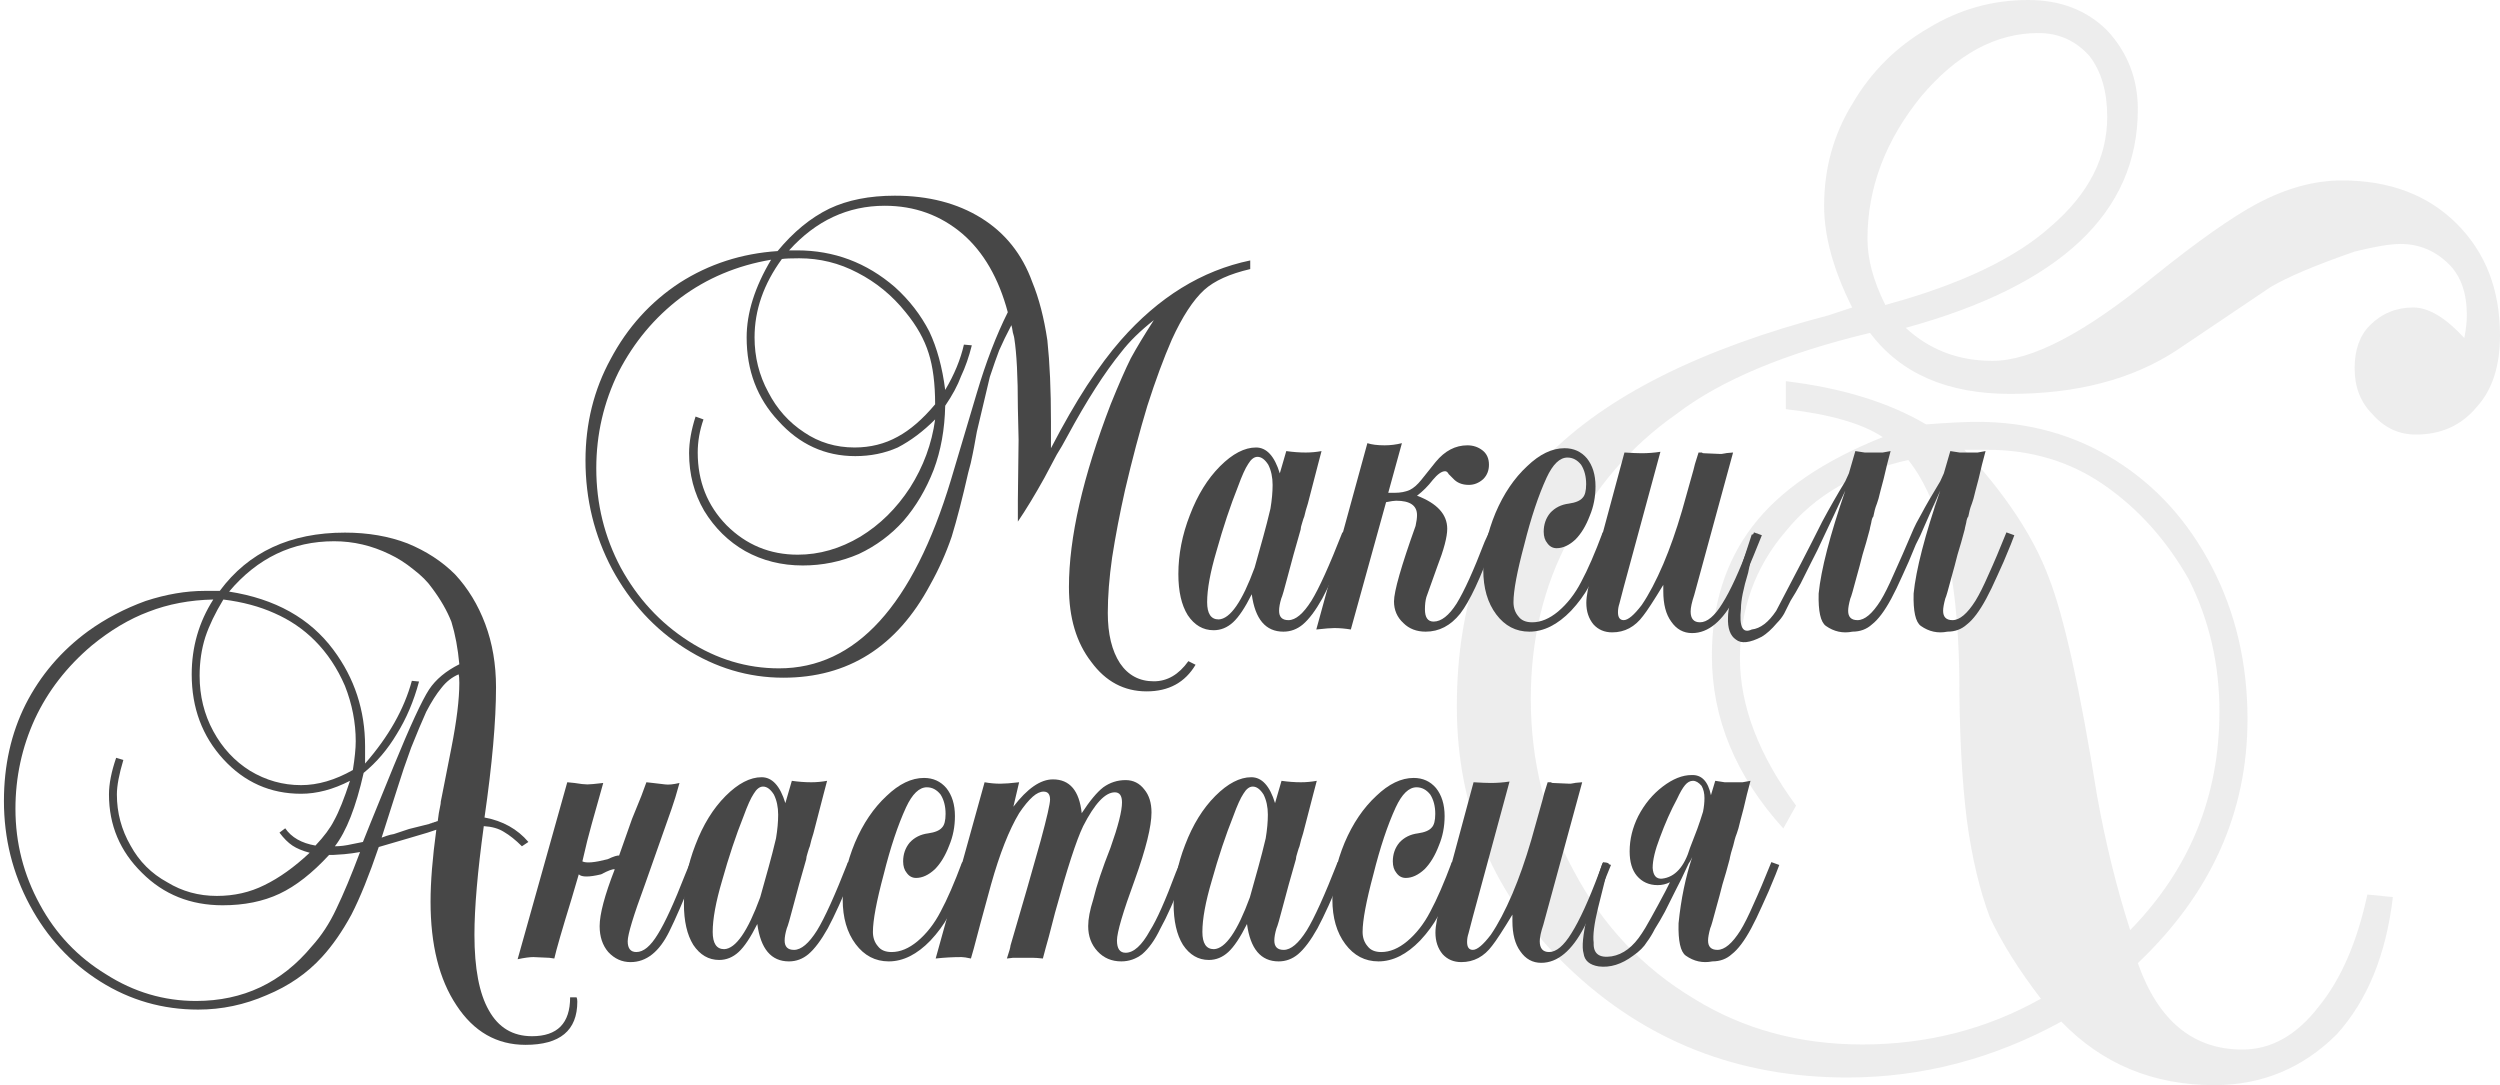 <?xml version="1.0" encoding="UTF-8"?> <svg xmlns="http://www.w3.org/2000/svg" width="417" height="181" viewBox="0 0 417 181" fill="none"><path d="M355.313 155.143C365.24 144.97 370.203 132.818 370.203 118.689C370.203 110.776 368.501 103.429 365.098 96.646C361.411 90.147 356.731 84.919 351.059 80.963C345.386 77.006 338.863 75.028 331.489 75.028H327.66C334.467 82.376 339.147 89.44 341.699 96.222C344.252 102.722 346.946 114.874 349.782 132.677C351.2 140.589 353.044 148.078 355.313 155.143ZM314.472 50.867C326.951 47.475 336.169 43.095 342.125 37.726C348.364 32.357 351.484 26.281 351.484 19.499C351.484 15.26 350.491 11.869 348.506 9.326C346.237 6.782 343.401 5.511 339.998 5.511C332.907 5.511 326.384 9.043 320.428 16.108C314.472 23.455 311.494 31.368 311.494 39.845C311.494 43.236 312.487 46.91 314.472 50.867ZM394.878 149.208L399.132 149.632C397.998 159.24 394.878 166.87 389.773 172.522C384.1 178.174 377.293 181 369.352 181C359.142 181 350.633 177.468 343.826 170.403C332.482 176.62 320.57 179.728 308.09 179.728C289.939 179.728 274.482 173.653 261.719 161.501C249.24 149.632 243 135.079 243 117.841C243 100.603 247.963 86.756 257.89 76.3C267.817 66.126 283.557 58.214 305.112 52.562L308.941 51.29C305.822 45.073 304.262 39.422 304.262 34.335C304.262 28.118 305.822 22.466 308.941 17.379C312.061 12.01 316.315 7.771 321.704 4.663C326.809 1.554 332.34 0 338.296 0C343.685 0 348.081 1.696 351.484 5.087C354.888 8.76 356.589 13.14 356.589 18.227C356.589 35.465 343.685 47.617 317.875 54.681C321.846 58.355 326.667 60.192 332.34 60.192C338.863 60.192 347.797 55.529 359.142 46.204C366.516 40.269 372.33 36.172 376.584 33.911C381.406 31.368 386.086 30.096 390.623 30.096C398.565 30.096 404.946 32.498 409.768 37.302C414.589 42.106 417 48.323 417 55.953C417 61.04 415.724 64.996 413.171 67.822C410.619 70.93 407.215 72.485 402.961 72.485C400.125 72.485 397.714 71.354 395.729 69.094C393.743 67.115 392.751 64.572 392.751 61.464C392.751 58.355 393.601 55.953 395.303 54.258C397.288 52.279 399.699 51.29 402.535 51.29C405.088 51.29 407.924 52.986 411.044 56.377C411.328 54.964 411.469 53.692 411.469 52.562C411.469 48.888 410.477 46.062 408.491 44.084C406.222 41.824 403.528 40.693 400.408 40.693C398.707 40.693 396.154 41.117 392.751 41.965C386.227 44.226 381.548 46.204 378.711 47.899L362.971 58.496C355.597 63.3 346.379 65.703 335.318 65.703C324.824 65.703 317.024 62.312 311.919 55.529C297.738 58.92 286.961 63.442 279.587 69.094C271.929 74.463 265.973 81.386 261.719 89.864C257.465 97.777 255.337 106.678 255.337 116.569C255.337 127.025 257.748 136.633 262.57 145.393C267.391 154.436 274.056 161.501 282.565 166.588C290.79 171.674 300.149 174.218 310.643 174.218C321.421 174.218 331.347 171.674 340.423 166.588C336.736 161.784 333.9 157.262 331.914 153.023C330.213 148.502 328.936 143.133 328.086 136.916C327.235 130.133 326.809 121.938 326.809 112.33C326.526 95.375 323.689 83.506 318.301 76.724C309.509 78.702 302.702 82.658 297.88 88.593C292.775 94.527 290.222 101.592 290.222 109.787C290.222 117.699 293.342 125.895 299.582 134.372L297.455 138.187C289.513 129.427 285.543 119.819 285.543 109.363C285.543 100.885 287.812 93.679 292.35 87.745C296.888 81.81 304.12 76.865 314.046 72.909C310.643 70.648 305.254 69.094 297.88 68.246V63.583C307.24 64.713 315.039 67.115 321.279 70.789C324.966 70.507 327.802 70.365 329.787 70.365C338.296 70.365 345.954 72.485 352.76 76.724C359.567 80.963 364.956 86.897 368.927 94.527C372.897 102.157 374.883 110.635 374.883 119.96C374.883 135.503 368.785 149.067 356.589 160.653C359.993 170.262 365.807 175.066 374.032 175.066C378.853 175.066 383.108 172.664 386.795 167.859C390.482 163.338 393.176 157.121 394.878 149.208Z" fill="#474747" fill-opacity="0.1"></path><path d="M284.304 133.119C284.304 132.319 284.144 131.639 283.824 131.079C283.344 130.519 282.864 130.239 282.384 130.239C281.904 130.239 281.464 130.479 281.064 130.959C280.664 131.439 280.224 132.199 279.744 133.239C278.704 135.159 277.744 137.319 276.864 139.719C276.064 141.799 275.664 143.479 275.664 144.759C275.744 146.039 276.264 146.639 277.224 146.559C279.384 146.319 280.944 144.599 281.904 141.399C282.464 139.959 282.864 138.919 283.104 138.279C283.424 137.399 283.744 136.439 284.064 135.399C284.224 134.599 284.304 133.839 284.304 133.119ZM282.264 142.959C282.104 143.359 281.904 143.719 281.664 144.039C280.784 145.959 280.064 147.439 279.504 148.479L277.704 152.079C277.144 153.119 276.584 154.079 276.024 154.959C275.624 155.759 275.184 156.479 274.704 157.119C274.224 157.919 273.464 158.679 272.424 159.399C270.504 160.839 268.584 161.439 266.664 161.199C265.144 160.959 264.304 160.239 264.144 159.039C263.824 157.999 264.024 155.919 264.744 152.799C265.064 151.519 265.504 149.919 266.064 147.999C266.464 146.479 266.864 145.159 267.264 144.039C267.584 143.799 267.944 143.799 268.344 144.039L267.624 147.159C267.224 148.759 266.864 150.199 266.544 151.479C265.904 154.119 265.664 156.039 265.824 157.239C265.744 159.079 266.744 159.839 268.824 159.519C270.744 159.199 272.424 157.919 273.864 155.679C274.104 155.359 274.624 154.479 275.424 153.039C276.224 151.599 277.024 150.119 277.824 148.599C278.064 148.119 278.304 147.639 278.544 147.159C277.904 147.479 277.224 147.639 276.504 147.639C275.064 147.639 273.904 147.119 273.024 146.079C272.224 145.119 271.824 143.759 271.824 141.999C271.824 139.999 272.304 138.039 273.264 136.119C274.304 134.119 275.664 132.479 277.344 131.199C279.024 129.919 280.624 129.279 282.144 129.279C283.824 129.199 284.904 130.319 285.384 132.639L286.104 130.239C286.664 130.319 287.184 130.399 287.664 130.479H290.664C291.144 130.399 291.584 130.319 291.984 130.239L291.384 132.519C290.984 134.279 290.624 135.719 290.304 136.839C290.064 137.879 289.864 138.599 289.704 138.999C289.544 139.399 289.424 139.759 289.344 140.079L289.104 141.039C289.024 141.359 288.904 141.759 288.744 142.239C288.584 142.879 288.504 143.239 288.504 143.319C288.104 144.839 287.704 146.239 287.304 147.519C286.984 148.799 286.664 149.999 286.344 151.119C286.024 152.239 285.784 153.119 285.624 153.759C285.464 154.319 285.344 154.679 285.264 154.839C285.024 155.719 284.904 156.399 284.904 156.879C284.904 157.919 285.424 158.439 286.464 158.439C287.664 158.439 288.944 157.359 290.304 155.199C290.944 154.159 291.664 152.719 292.464 150.879C293.344 148.959 294.344 146.599 295.464 143.799L296.784 144.279L296.184 145.839C295.384 147.839 294.624 149.599 293.904 151.119C293.264 152.559 292.664 153.799 292.104 154.839C290.984 156.919 289.904 158.359 288.864 159.159C287.984 159.959 286.904 160.359 285.624 160.359C284.024 160.679 282.544 160.359 281.184 159.399C280.304 158.759 279.904 156.959 279.984 153.999C280.384 149.999 281.144 146.319 282.264 142.959Z" fill="#474747"></path><path d="M267.39 143.799L268.71 144.279C266.63 149.479 265.15 152.919 264.27 154.599C262.19 158.599 259.79 160.599 257.07 160.599C255.63 160.599 254.47 159.959 253.59 158.679C252.71 157.479 252.27 155.799 252.27 153.639V152.559C250.67 155.199 249.55 156.919 248.91 157.719C247.55 159.559 245.83 160.479 243.75 160.479C242.47 160.479 241.43 160.039 240.63 159.159C239.83 158.199 239.43 156.999 239.43 155.559C239.43 154.439 239.75 152.759 240.39 150.519L245.79 130.479C247.07 130.559 248.03 130.599 248.67 130.599C249.71 130.599 250.75 130.519 251.79 130.359L245.67 152.919L244.95 155.679C244.79 156.159 244.71 156.639 244.71 157.119C244.71 157.999 245.03 158.439 245.67 158.439C246.39 158.439 247.39 157.599 248.67 155.919C249.87 154.159 251.07 151.879 252.27 149.079C253.39 146.439 254.43 143.479 255.39 140.199L257.31 133.359L257.55 132.399C257.71 131.919 257.91 131.279 258.15 130.479H258.75C258.75 130.559 258.83 130.599 258.99 130.599L261.75 130.719C261.83 130.719 261.91 130.719 261.99 130.719C262.07 130.719 262.31 130.679 262.71 130.599C262.55 130.599 262.95 130.559 263.91 130.479L257.43 154.239C257.03 155.439 256.83 156.359 256.83 156.999C256.83 158.199 257.35 158.799 258.39 158.799C259.59 158.799 260.83 157.759 262.11 155.679C263.47 153.519 264.99 150.199 266.67 145.719L267.39 143.799Z" fill="#474747"></path><path d="M242.162 143.8L243.482 144.28L242.762 146.32C241.562 149.28 240.602 151.44 239.882 152.8C239.082 154.24 238.082 155.6 236.882 156.88C234.642 159.2 232.322 160.36 229.922 160.36C227.682 160.36 225.842 159.4 224.402 157.48C222.962 155.56 222.242 153.08 222.242 150.04C222.242 147 222.922 143.84 224.282 140.56C225.642 137.36 227.402 134.76 229.562 132.76C231.642 130.76 233.722 129.76 235.802 129.76C237.322 129.76 238.562 130.32 239.522 131.44C240.482 132.64 240.962 134.2 240.962 136.12C240.962 137.88 240.642 139.52 240.002 141.04C239.362 142.72 238.562 144.04 237.602 145C236.562 145.96 235.522 146.44 234.482 146.44C233.842 146.44 233.322 146.16 232.922 145.6C232.522 145.12 232.322 144.48 232.322 143.68C232.322 142.48 232.682 141.44 233.402 140.56C234.202 139.68 235.242 139.16 236.522 139C237.642 138.84 238.402 138.52 238.802 138.04C239.202 137.64 239.402 136.88 239.402 135.76C239.402 134.48 239.122 133.4 238.562 132.52C237.922 131.72 237.162 131.32 236.282 131.32C235.002 131.32 233.842 132.44 232.802 134.68C231.442 137.64 230.202 141.36 229.082 145.84C227.882 150.32 227.282 153.52 227.282 155.44C227.282 156.4 227.562 157.2 228.122 157.84C228.602 158.48 229.362 158.8 230.402 158.8C231.842 158.8 233.282 158.2 234.722 157C236.242 155.72 237.522 154.08 238.562 152.08C239.682 150 240.882 147.24 242.162 143.8Z" fill="#474747"></path><path d="M211.478 135.881C211.478 134.601 211.238 133.481 210.758 132.521C210.198 131.641 209.598 131.201 208.958 131.201C208.398 131.201 207.878 131.601 207.398 132.401C206.918 133.121 206.358 134.361 205.718 136.121C204.438 139.321 203.238 142.921 202.118 146.921C201.078 150.441 200.558 153.281 200.558 155.441C200.558 157.361 201.198 158.321 202.478 158.321C204.398 158.241 206.398 155.361 208.478 149.681C209.118 147.361 209.598 145.641 209.918 144.521C210.318 143.081 210.718 141.521 211.118 139.841C211.358 138.401 211.478 137.081 211.478 135.881ZM223.118 143.801L224.438 144.281L223.838 145.841C222.238 149.761 220.878 152.761 219.758 154.841C218.638 156.841 217.558 158.281 216.518 159.161C215.558 159.961 214.478 160.361 213.278 160.361C210.318 160.361 208.558 158.281 207.998 154.121C206.878 156.361 205.838 157.921 204.878 158.801C203.918 159.681 202.838 160.121 201.638 160.121C199.878 160.121 198.438 159.281 197.318 157.601C196.278 155.921 195.758 153.641 195.758 150.761C195.758 147.481 196.398 144.201 197.678 140.921C198.958 137.561 200.638 134.841 202.718 132.761C204.798 130.681 206.798 129.641 208.718 129.641C210.478 129.641 211.798 131.081 212.678 133.961L213.758 130.241C214.878 130.401 215.958 130.481 216.998 130.481C217.878 130.481 218.758 130.401 219.638 130.241L219.038 132.521C218.158 135.961 217.598 138.121 217.358 139.001C217.118 139.721 216.918 140.441 216.758 141.161C216.678 141.321 216.558 141.681 216.398 142.241C216.238 142.721 216.158 143.081 216.158 143.321C215.278 146.361 214.558 148.961 213.998 151.121C213.438 153.281 213.078 154.521 212.918 154.841C212.678 155.641 212.558 156.321 212.558 156.881C212.558 157.921 213.078 158.441 214.118 158.441C215.318 158.441 216.598 157.361 217.958 155.201C219.238 153.121 220.958 149.321 223.118 143.801Z" fill="#474747"></path><path d="M196.87 143.8L198.19 144.28L197.47 146.08C195.95 150 194.63 152.96 193.51 154.96C192.63 156.8 191.63 158.2 190.51 159.16C189.47 159.96 188.31 160.36 187.03 160.36C185.43 160.36 184.11 159.8 183.07 158.68C182.03 157.56 181.51 156.16 181.51 154.48C181.51 153.28 181.79 151.8 182.35 150.04C182.91 147.72 183.87 144.84 185.23 141.4C186.51 137.8 187.15 135.28 187.15 133.84C187.15 132.72 186.75 132.16 185.95 132.16C184.35 132.16 182.59 134.04 180.67 137.8C179.55 140.12 177.99 144.92 175.99 152.2C175.11 155.64 174.59 157.6 174.43 158.08L173.95 159.88C173.23 159.8 172.67 159.76 172.27 159.76H171.19H168.91C168.99 159.76 168.67 159.8 167.95 159.88C168.35 158.68 168.55 157.96 168.55 157.72L171.31 148.24L173.59 140.2C174.63 136.36 175.15 134.08 175.15 133.36C175.15 132.48 174.79 132.04 174.07 132.04C173.51 132.04 172.91 132.32 172.27 132.88C171.55 133.52 170.79 134.44 169.99 135.64C168.31 138.44 166.75 142.4 165.31 147.52L163.51 154.12L162.43 158.2L161.95 159.88C161.23 159.72 160.71 159.64 160.39 159.64C158.95 159.64 157.51 159.72 156.07 159.88L164.23 130.48C165.11 130.64 165.99 130.72 166.87 130.72C167.59 130.72 168.63 130.64 169.99 130.48L169.03 134.56C171.35 131.52 173.55 130 175.63 130C178.43 130 180.03 131.88 180.43 135.64C181.79 133.56 182.99 132.12 184.03 131.32C185.15 130.52 186.39 130.12 187.75 130.12C189.03 130.12 190.07 130.64 190.87 131.68C191.67 132.64 192.07 133.92 192.07 135.52C192.07 137.84 191.15 141.56 189.31 146.68C187.31 152.12 186.31 155.52 186.31 156.88C186.31 158.24 186.79 158.92 187.75 158.92C189.11 158.92 190.47 157.68 191.83 155.2C192.95 153.44 194.39 150.2 196.15 145.48L196.87 143.8Z" fill="#474747"></path><path d="M160.483 143.8L161.803 144.28L161.083 146.32C159.883 149.28 158.923 151.44 158.202 152.8C157.402 154.24 156.402 155.6 155.202 156.88C152.962 159.2 150.643 160.36 148.243 160.36C146.003 160.36 144.163 159.4 142.723 157.48C141.283 155.56 140.562 153.08 140.562 150.04C140.562 147 141.243 143.84 142.603 140.56C143.963 137.36 145.723 134.76 147.883 132.76C149.963 130.76 152.043 129.76 154.123 129.76C155.643 129.76 156.883 130.32 157.843 131.44C158.803 132.64 159.283 134.2 159.283 136.12C159.283 137.88 158.963 139.52 158.323 141.04C157.683 142.72 156.883 144.04 155.923 145C154.883 145.96 153.843 146.44 152.803 146.44C152.163 146.44 151.643 146.16 151.243 145.6C150.843 145.12 150.643 144.48 150.643 143.68C150.643 142.48 151.003 141.44 151.723 140.56C152.523 139.68 153.563 139.16 154.843 139C155.963 138.84 156.723 138.52 157.123 138.04C157.523 137.64 157.723 136.88 157.723 135.76C157.723 134.48 157.443 133.4 156.883 132.52C156.243 131.72 155.483 131.32 154.603 131.32C153.323 131.32 152.163 132.44 151.123 134.68C149.763 137.64 148.523 141.36 147.403 145.84C146.203 150.32 145.603 153.52 145.603 155.44C145.603 156.4 145.883 157.2 146.443 157.84C146.923 158.48 147.683 158.8 148.723 158.8C150.163 158.8 151.603 158.2 153.043 157C154.563 155.72 155.843 154.08 156.883 152.08C158.003 150 159.203 147.24 160.483 143.8Z" fill="#474747"></path><path d="M129.798 135.881C129.798 134.601 129.558 133.481 129.078 132.521C128.518 131.641 127.918 131.201 127.278 131.201C126.718 131.201 126.198 131.601 125.718 132.401C125.238 133.121 124.678 134.361 124.038 136.121C122.758 139.321 121.558 142.921 120.438 146.921C119.398 150.441 118.878 153.281 118.878 155.441C118.878 157.361 119.518 158.321 120.798 158.321C122.718 158.241 124.718 155.361 126.798 149.681C127.438 147.361 127.918 145.641 128.238 144.521C128.638 143.081 129.038 141.521 129.438 139.841C129.678 138.401 129.798 137.081 129.798 135.881ZM141.438 143.801L142.758 144.281L142.158 145.841C140.558 149.761 139.198 152.761 138.078 154.841C136.958 156.841 135.878 158.281 134.838 159.161C133.878 159.961 132.798 160.361 131.598 160.361C128.638 160.361 126.878 158.281 126.318 154.121C125.198 156.361 124.158 157.921 123.198 158.801C122.238 159.681 121.158 160.121 119.958 160.121C118.198 160.121 116.758 159.281 115.638 157.601C114.598 155.921 114.078 153.641 114.078 150.761C114.078 147.481 114.718 144.201 115.998 140.921C117.278 137.561 118.958 134.841 121.038 132.761C123.118 130.681 125.118 129.641 127.038 129.641C128.798 129.641 130.118 131.081 130.998 133.961L132.078 130.241C133.198 130.401 134.278 130.481 135.318 130.481C136.198 130.481 137.078 130.401 137.958 130.241L137.358 132.521C136.478 135.961 135.918 138.121 135.678 139.001C135.438 139.721 135.238 140.441 135.078 141.161C134.998 141.321 134.878 141.681 134.718 142.241C134.558 142.721 134.478 143.081 134.478 143.321C133.598 146.361 132.878 148.961 132.318 151.121C131.758 153.281 131.398 154.521 131.238 154.841C130.998 155.641 130.878 156.321 130.878 156.881C130.878 157.921 131.398 158.441 132.438 158.441C133.638 158.441 134.918 157.361 136.278 155.201C137.558 153.121 139.278 149.321 141.438 143.801Z" fill="#474747"></path><path d="M97.14 143.68C97.78 144 99.18 143.88 101.34 143.32C102.38 142.84 103.02 142.64 103.26 142.72C104.46 139.36 105.18 137.32 105.42 136.6C105.9 135.4 106.42 134.12 106.98 132.76L107.82 130.48L108.9 130.6C109.62 130.68 110.3 130.76 110.94 130.84C111.5 130.92 112.3 130.84 113.34 130.6C112.86 132.36 112.42 133.8 112.02 134.92L107.58 147.52C105.66 152.72 104.7 155.88 104.7 157C104.7 158.2 105.18 158.8 106.14 158.8C107.34 158.8 108.54 157.8 109.74 155.8C110.94 153.88 112.46 150.56 114.3 145.84L115.14 143.8L116.46 144.28L115.62 146.2C113.94 150.36 112.62 153.4 111.66 155.32C109.98 158.76 107.82 160.48 105.18 160.48C103.74 160.48 102.5 159.92 101.46 158.8C100.5 157.68 100.02 156.24 100.02 154.48C100.02 152.48 100.86 149.32 102.54 145C102.22 144.92 101.46 145.2 100.26 145.84C98.26 146.32 97.02 146.32 96.54 145.84L95.34 149.92C93.74 155.12 92.78 158.44 92.46 159.88L91.62 159.76C89.78 159.68 88.9 159.64 88.98 159.64C88.34 159.64 87.46 159.76 86.34 160L94.62 130.48L95.82 130.6C96.78 130.76 97.5 130.84 97.98 130.84C98.38 130.84 99.26 130.76 100.62 130.6L99.78 133.6L98.7 137.44C98.22 139.12 97.7 141.2 97.14 143.68Z" fill="#474747"></path><path d="M60.056 142.12C59.176 142.28 58.296 142.4 57.416 142.48L55.616 142.6C55.296 142.6 55.056 142.6 54.896 142.6C52.096 145.64 49.336 147.8 46.616 149.08C43.896 150.36 40.736 151 37.136 151C31.776 151 27.296 149.2 23.696 145.6C20.016 142 18.176 137.64 18.176 132.52C18.176 130.76 18.576 128.72 19.376 126.4L20.576 126.76C19.856 129.16 19.496 131.08 19.496 132.52C19.496 135.56 20.256 138.4 21.776 141.04C23.216 143.68 25.256 145.72 27.896 147.16C30.376 148.68 33.136 149.44 36.176 149.44C39.056 149.44 41.696 148.84 44.096 147.64C46.576 146.44 49.096 144.64 51.656 142.24C50.456 141.92 49.496 141.52 48.776 141.04C48.056 140.56 47.336 139.84 46.616 138.88L47.576 138.16C48.616 139.68 50.296 140.64 52.616 141.04C54.056 139.52 55.096 138.12 55.736 136.84C56.536 135.4 57.416 133.2 58.376 130.24C55.576 131.68 52.856 132.4 50.216 132.4C45.096 132.4 40.776 130.48 37.256 126.64C33.736 122.8 31.976 118.08 31.976 112.48C31.976 107.92 33.176 103.76 35.576 100C31.656 100.08 28.056 100.76 24.776 102.04C21.576 103.24 18.416 105.12 15.296 107.68C11.136 111.2 7.976 115.28 5.816 119.92C3.656 124.64 2.576 129.64 2.576 134.92C2.576 140.6 3.936 145.92 6.656 150.88C9.296 155.76 12.976 159.64 17.696 162.52C22.336 165.48 27.336 166.96 32.696 166.96C40.536 166.96 46.976 163.92 52.016 157.84C53.616 156.08 54.976 154 56.096 151.6C57.296 149.12 58.616 145.96 60.056 142.12ZM58.856 128.44C59.176 126.44 59.336 124.84 59.336 123.64C59.336 120.52 58.736 117.44 57.536 114.4C56.256 111.44 54.576 108.92 52.496 106.84C50.576 104.92 48.336 103.4 45.776 102.28C43.296 101.16 40.456 100.4 37.256 100C35.896 102.24 34.896 104.32 34.256 106.24C33.616 108.24 33.296 110.4 33.296 112.72C33.296 116.08 34.056 119.16 35.576 121.96C37.096 124.76 39.136 126.96 41.696 128.56C44.336 130.16 47.176 130.96 50.216 130.96C53.016 130.96 55.896 130.12 58.856 128.44ZM76.616 110.8C76.376 108.16 75.936 105.8 75.296 103.72C74.576 101.88 73.496 100 72.056 98.08C71.336 97.04 70.296 96 68.936 94.96C67.656 93.92 66.336 93.08 64.976 92.44C62.016 91 58.936 90.28 55.736 90.28C48.776 90.28 42.936 93.08 38.216 98.68C45.896 99.88 51.696 103.12 55.616 108.4C59.136 113.12 60.896 118.48 60.896 124.48C60.896 125.76 60.896 126.72 60.896 127.36C64.816 122.88 67.416 118.28 68.696 113.56L69.896 113.68C69.016 116.96 67.776 119.88 66.176 122.44C64.656 125 62.816 127.16 60.656 128.92C59.376 134.6 57.776 138.68 55.856 141.16C56.736 141.16 57.696 141.04 58.736 140.8L59.936 140.56L60.536 140.44C61.336 138.44 61.736 137.44 61.736 137.44L65.696 127.72C68.416 121.08 70.376 116.84 71.576 115C72.696 113.32 74.376 111.92 76.616 110.8ZM73.016 136.96C73.096 136.16 73.256 135.2 73.496 134.08C73.496 133.84 73.536 133.56 73.616 133.24C73.696 132.84 73.736 132.64 73.736 132.64L75.296 124.72C76.176 120.24 76.616 116.64 76.616 113.92C76.616 113.2 76.576 112.72 76.496 112.48C75.376 112.96 74.416 113.72 73.616 114.76C72.816 115.72 71.976 117.04 71.096 118.72C70.376 120.32 69.536 122.32 68.576 124.72C67.696 127.12 66.936 129.36 66.296 131.44C65.656 133.44 64.776 136.2 63.656 139.72C64.296 139.48 64.776 139.32 65.096 139.24C65.416 139.16 65.616 139.12 65.696 139.12L68.216 138.28L71.576 137.44C71.736 137.36 71.856 137.32 71.936 137.32C72.096 137.24 72.216 137.2 72.296 137.2C72.456 137.12 72.576 137.08 72.656 137.08C72.816 137 72.936 136.96 73.016 136.96ZM95.096 166.36H96.176C96.256 166.52 96.296 166.76 96.296 167.08C96.296 171.88 93.416 174.28 87.656 174.28C82.856 174.28 79.016 172.08 76.136 167.68C73.256 163.36 71.816 157.6 71.816 150.4C71.816 147.12 72.136 143.12 72.776 138.4L71.336 138.88L68.096 139.84C66.736 140.24 65.096 140.72 63.176 141.28C61.576 146 60.056 149.76 58.616 152.56C57.096 155.36 55.456 157.72 53.696 159.64C51.216 162.36 48.136 164.48 44.456 166C40.776 167.6 36.976 168.4 33.056 168.4C27.136 168.4 21.696 166.84 16.736 163.72C11.776 160.6 7.856 156.36 4.976 151C2.096 145.64 0.656 139.84 0.656 133.6C0.656 127.68 1.856 122.32 4.256 117.52C6.736 112.64 10.216 108.56 14.696 105.28C17.576 103.2 20.776 101.52 24.296 100.24C27.736 99.12 31.016 98.56 34.136 98.56H35.336C35.576 98.56 36.016 98.56 36.656 98.56C41.456 92.08 48.416 88.84 57.536 88.84C61.376 88.84 64.856 89.44 67.976 90.64C71.096 91.92 73.736 93.64 75.896 95.8C78.056 98.12 79.736 100.88 80.936 104.08C82.136 107.28 82.736 110.8 82.736 114.64C82.736 120.24 82.096 127.48 80.816 136.36C83.856 136.92 86.296 138.28 88.136 140.44L87.056 141.16C86.016 140.12 85.016 139.32 84.056 138.76C83.176 138.2 82.056 137.88 80.696 137.8C79.656 145.4 79.136 151.44 79.136 155.92C79.136 161.52 79.936 165.72 81.536 168.52C83.136 171.4 85.536 172.84 88.736 172.84C92.976 172.84 95.096 170.68 95.096 166.36Z" fill="#474747"></path><path d="M319.192 88.2C319.352 87.8 319.792 86.96 320.512 85.68C321.232 84.32 322.272 82.52 323.632 80.28L324.232 78.96L325.312 75.24C325.872 75.32 326.392 75.4 326.872 75.48C327.432 75.48 327.992 75.48 328.552 75.48C328.952 75.48 329.392 75.48 329.872 75.48C330.352 75.4 330.792 75.32 331.192 75.24L330.592 77.52C330.192 79.28 329.832 80.72 329.512 81.84C329.272 82.88 329.072 83.6 328.912 84C328.752 84.4 328.632 84.76 328.552 85.08C328.472 85.4 328.392 85.76 328.312 86.16C328.152 86.32 328.032 86.68 327.952 87.24C327.792 87.88 327.712 88.24 327.712 88.32C327.312 89.84 326.912 91.24 326.512 92.52C326.192 93.8 325.872 95 325.552 96.12C325.232 97.24 324.992 98.12 324.832 98.76C324.672 99.32 324.552 99.68 324.472 99.84C324.232 100.72 324.112 101.4 324.112 101.88C324.112 102.92 324.632 103.44 325.672 103.44C326.872 103.44 328.152 102.36 329.512 100.2C330.152 99.16 330.872 97.72 331.672 95.88C332.552 93.96 333.552 91.6 334.672 88.8L335.992 89.28L335.392 90.84C334.592 92.84 333.832 94.6 333.112 96.12C332.472 97.56 331.872 98.8 331.312 99.84C330.192 101.92 329.112 103.36 328.072 104.16C327.192 104.96 326.112 105.36 324.832 105.36C323.232 105.68 321.752 105.36 320.392 104.4C319.512 103.76 319.112 101.96 319.192 99C319.592 95 321.072 89.28 323.632 81.84C322.432 84.48 321.312 87 320.272 89.4L319.552 90.84C318.752 92.84 317.992 94.6 317.272 96.12C316.632 97.56 316.032 98.8 315.472 99.84C314.352 101.92 313.272 103.36 312.232 104.16C311.352 104.96 310.272 105.36 308.992 105.36C307.392 105.68 305.912 105.36 304.552 104.4C303.672 103.76 303.272 101.96 303.352 99C303.752 95 305.232 89.28 307.792 81.84C306.432 84.8 305.272 87.28 304.312 89.28C303.432 91.2 302.712 92.68 302.152 93.72C301.512 95 300.912 96.2 300.352 97.32C299.792 98.36 299.232 99.32 298.672 100.2C298.272 101 297.912 101.72 297.592 102.36C297.272 102.92 296.872 103.44 296.392 103.92C295.512 104.96 294.672 105.72 293.872 106.2C291.872 107.24 290.432 107.4 289.552 106.68C288.592 106.04 288.152 104.8 288.232 102.96C288.232 101.6 288.712 99.64 289.672 97.08C290.232 95.16 291.072 92.52 292.192 89.16L293.272 89.04C292.552 91.2 291.992 93.36 291.592 95.52C290.792 98.16 290.392 100.16 290.392 101.52C290.072 104.56 290.672 105.72 292.192 105C293.632 104.84 294.992 103.8 296.272 101.88C296.992 100.52 298.392 97.84 300.472 93.84C301.672 91.52 302.832 89.24 303.952 87C305.152 84.76 306.432 82.52 307.792 80.28L308.392 78.96L309.472 75.24C310.032 75.32 310.552 75.4 311.032 75.48C311.592 75.48 312.152 75.48 312.712 75.48C313.112 75.48 313.552 75.48 314.032 75.48C314.512 75.4 314.952 75.32 315.352 75.24L314.752 77.52C314.352 79.28 313.992 80.72 313.672 81.84C313.432 82.88 313.232 83.6 313.072 84C312.912 84.4 312.792 84.76 312.712 85.08C312.632 85.4 312.552 85.76 312.472 86.16C312.312 86.32 312.192 86.68 312.112 87.24C311.952 87.88 311.872 88.24 311.872 88.32C311.472 89.84 311.072 91.24 310.672 92.52C310.352 93.8 310.032 95 309.712 96.12C309.392 97.24 309.152 98.12 308.992 98.76C308.832 99.32 308.712 99.68 308.632 99.84C308.392 100.72 308.272 101.4 308.272 101.88C308.272 102.92 308.792 103.44 309.832 103.44C311.032 103.44 312.312 102.36 313.672 100.2C314.312 99.16 315.032 97.72 315.832 95.88C316.712 93.96 317.832 91.4 319.192 88.2Z" fill="#474747"></path><path d="M292.558 88.799L293.878 89.279C291.798 94.479 290.318 97.919 289.438 99.599C287.358 103.599 284.958 105.599 282.238 105.599C280.798 105.599 279.638 104.959 278.758 103.679C277.878 102.479 277.438 100.799 277.438 98.639V97.559C275.838 100.199 274.718 101.919 274.078 102.719C272.718 104.559 270.998 105.479 268.918 105.479C267.638 105.479 266.598 105.039 265.798 104.159C264.998 103.199 264.598 101.999 264.598 100.559C264.598 99.439 264.918 97.759 265.558 95.519L270.958 75.479C272.238 75.559 273.198 75.599 273.838 75.599C274.878 75.599 275.918 75.519 276.958 75.359L270.838 97.919L270.118 100.679C269.958 101.159 269.878 101.639 269.878 102.119C269.878 102.999 270.198 103.439 270.838 103.439C271.558 103.439 272.558 102.599 273.838 100.919C275.038 99.159 276.238 96.879 277.438 94.079C278.558 91.439 279.598 88.479 280.558 85.199L282.478 78.359L282.718 77.399C282.878 76.919 283.078 76.279 283.318 75.479H283.918C283.918 75.559 283.998 75.599 284.158 75.599L286.918 75.719C286.998 75.719 287.078 75.719 287.158 75.719C287.238 75.719 287.478 75.679 287.878 75.599C287.718 75.599 288.118 75.559 289.078 75.479L282.598 99.239C282.198 100.439 281.998 101.359 281.998 101.999C281.998 103.199 282.518 103.799 283.558 103.799C284.758 103.799 285.998 102.759 287.278 100.679C288.638 98.519 290.158 95.199 291.838 90.719L292.558 88.799Z" fill="#474747"></path><path d="M267.33 88.8L268.65 89.28L267.93 91.32C266.73 94.28 265.77 96.44 265.05 97.8C264.25 99.24 263.25 100.6 262.05 101.88C259.81 104.2 257.49 105.36 255.09 105.36C252.85 105.36 251.01 104.4 249.57 102.48C248.13 100.56 247.41 98.08 247.41 95.04C247.41 92 248.09 88.84 249.45 85.56C250.81 82.36 252.57 79.76 254.73 77.76C256.81 75.76 258.89 74.76 260.97 74.76C262.49 74.76 263.73 75.32 264.69 76.44C265.65 77.64 266.13 79.2 266.13 81.12C266.13 82.88 265.81 84.52 265.17 86.04C264.53 87.72 263.73 89.04 262.77 90C261.73 90.96 260.69 91.44 259.65 91.44C259.01 91.44 258.49 91.16 258.09 90.6C257.69 90.12 257.49 89.48 257.49 88.68C257.49 87.48 257.85 86.44 258.57 85.56C259.37 84.68 260.41 84.16 261.69 84C262.81 83.84 263.57 83.52 263.97 83.04C264.37 82.64 264.57 81.88 264.57 80.76C264.57 79.48 264.29 78.4 263.73 77.52C263.09 76.72 262.33 76.32 261.45 76.32C260.17 76.32 259.01 77.44 257.97 79.68C256.61 82.64 255.37 86.36 254.25 90.84C253.05 95.32 252.45 98.52 252.45 100.44C252.45 101.4 252.73 102.2 253.29 102.84C253.77 103.48 254.53 103.8 255.57 103.8C257.01 103.8 258.45 103.2 259.89 102C261.41 100.72 262.69 99.08 263.73 97.08C264.85 95 266.05 92.24 267.33 88.8Z" fill="#474747"></path><path d="M248.359 88.8L249.559 89.28L248.959 90.84C246.959 96.44 245.159 100.28 243.559 102.36C241.959 104.36 240.039 105.36 237.799 105.36C236.279 105.36 235.039 104.88 234.079 103.92C233.039 102.96 232.519 101.76 232.519 100.32C232.519 98.64 233.719 94.44 236.119 87.72C236.279 87 236.359 86.4 236.359 85.92C236.359 84.32 235.199 83.52 232.879 83.52C232.559 83.52 231.999 83.6 231.199 83.76L225.319 105C224.359 104.84 223.439 104.76 222.559 104.76C221.999 104.76 220.999 104.84 219.559 105L228.079 73.92C228.799 74.16 229.759 74.28 230.959 74.28C231.919 74.28 232.879 74.16 233.839 73.92L231.559 82.2H232.639C233.599 82.2 234.439 82.04 235.159 81.72C235.799 81.4 236.439 80.84 237.079 80.04L239.479 77.04C240.999 75.2 242.759 74.28 244.759 74.28C245.719 74.28 246.559 74.56 247.279 75.12C247.999 75.68 248.359 76.48 248.359 77.52C248.359 78.48 248.039 79.28 247.399 79.92C246.679 80.56 245.879 80.88 244.999 80.88C243.879 80.88 242.999 80.52 242.359 79.8L241.639 79.08C241.479 78.76 241.279 78.6 241.039 78.6C240.479 78.6 239.799 79.08 238.999 80.04C238.199 81.08 237.319 81.96 236.359 82.68C239.719 83.96 241.399 85.8 241.399 88.2C241.399 89.56 240.839 91.68 239.719 94.56C238.839 97.04 238.239 98.72 237.919 99.6C237.759 100.16 237.679 100.84 237.679 101.64C237.679 103 238.159 103.68 239.119 103.68C240.399 103.68 241.679 102.68 242.959 100.68C244.239 98.6 245.799 95.16 247.639 90.36L248.359 88.8Z" fill="#474747"></path><path d="M212.271 80.881C212.271 79.601 212.031 78.481 211.551 77.521C210.991 76.641 210.391 76.201 209.751 76.201C209.191 76.201 208.671 76.601 208.191 77.401C207.711 78.121 207.151 79.361 206.511 81.121C205.231 84.321 204.031 87.921 202.911 91.921C201.871 95.441 201.351 98.281 201.351 100.441C201.351 102.361 201.991 103.321 203.271 103.321C205.191 103.241 207.191 100.361 209.271 94.681C209.911 92.361 210.391 90.641 210.711 89.521C211.111 88.081 211.511 86.521 211.911 84.841C212.151 83.401 212.271 82.081 212.271 80.881ZM223.911 88.801L225.231 89.281L224.631 90.841C223.031 94.761 221.671 97.761 220.551 99.841C219.431 101.841 218.351 103.281 217.311 104.161C216.351 104.961 215.271 105.361 214.071 105.361C211.111 105.361 209.351 103.281 208.791 99.121C207.671 101.361 206.631 102.921 205.671 103.801C204.711 104.681 203.631 105.121 202.431 105.121C200.671 105.121 199.231 104.281 198.111 102.601C197.071 100.921 196.551 98.641 196.551 95.761C196.551 92.481 197.191 89.201 198.471 85.921C199.751 82.561 201.431 79.841 203.511 77.761C205.591 75.681 207.591 74.641 209.511 74.641C211.271 74.641 212.591 76.081 213.471 78.961L214.551 75.241C215.671 75.401 216.751 75.481 217.791 75.481C218.671 75.481 219.551 75.401 220.431 75.241L219.831 77.521C218.951 80.961 218.391 83.121 218.151 84.001C217.911 84.721 217.711 85.441 217.551 86.161C217.471 86.321 217.351 86.681 217.191 87.241C217.031 87.721 216.951 88.081 216.951 88.321C216.071 91.361 215.351 93.961 214.791 96.121C214.231 98.281 213.871 99.521 213.711 99.841C213.471 100.641 213.351 101.321 213.351 101.881C213.351 102.921 213.871 103.441 214.911 103.441C216.111 103.441 217.391 102.361 218.751 100.201C220.031 98.121 221.751 94.321 223.911 88.801Z" fill="#474747"></path><path d="M155.98 67.441C155.98 64.001 155.62 61.161 154.9 58.921C154.18 56.601 152.9 54.321 151.06 52.081C148.82 49.281 146.14 47.081 143.02 45.481C139.98 43.881 136.74 43.081 133.3 43.081C131.94 43.081 130.98 43.121 130.42 43.201C127.38 47.361 125.86 51.721 125.86 56.281C125.86 59.561 126.62 62.601 128.14 65.401C129.58 68.201 131.58 70.441 134.14 72.121C136.62 73.801 139.42 74.641 142.54 74.641C145.18 74.641 147.58 74.041 149.74 72.841C151.82 71.721 153.9 69.921 155.98 67.441ZM168.1 52.081C166.58 46.401 164.06 42.041 160.54 39.001C156.86 35.881 152.54 34.321 147.58 34.321C141.42 34.321 136.1 36.801 131.62 41.761H132.94C139.1 41.761 144.54 43.801 149.26 47.881C151.66 50.041 153.58 52.521 155.02 55.321C156.3 58.041 157.18 61.281 157.66 65.041C159.18 62.481 160.22 59.961 160.78 57.481L162.1 57.601C161.62 59.521 161.02 61.241 160.3 62.761C159.74 64.281 158.86 65.921 157.66 67.681C157.58 71.601 156.94 75.161 155.74 78.361C154.46 81.641 152.78 84.481 150.7 86.881C148.62 89.201 146.14 91.041 143.26 92.401C140.3 93.681 137.18 94.321 133.9 94.321C130.38 94.321 127.18 93.521 124.3 91.921C121.5 90.321 119.22 88.081 117.46 85.201C115.78 82.321 114.94 79.121 114.94 75.601C114.94 73.761 115.3 71.721 116.02 69.481L117.34 69.961C116.7 71.801 116.38 73.641 116.38 75.481C116.38 80.281 117.98 84.321 121.18 87.601C124.46 90.881 128.42 92.521 133.06 92.521C136.66 92.521 140.14 91.521 143.5 89.521C146.78 87.521 149.54 84.801 151.78 81.361C154.02 77.841 155.42 74.041 155.98 69.961C153.98 71.961 151.9 73.521 149.74 74.641C147.58 75.601 145.22 76.081 142.66 76.081C137.62 76.081 133.34 74.121 129.82 70.201C126.3 66.441 124.54 61.801 124.54 56.281C124.54 52.201 125.9 47.881 128.62 43.321C122.94 44.281 117.9 46.401 113.5 49.681C109.18 52.961 105.74 57.081 103.18 62.041C100.7 67.081 99.46 72.441 99.46 78.121C99.46 84.041 100.82 89.561 103.54 94.681C106.34 99.801 110.1 103.881 114.82 106.921C119.54 109.961 124.58 111.481 129.94 111.481C142.74 111.481 152.3 101.001 158.62 80.041L162.94 65.521C164.46 60.401 166.18 55.921 168.1 52.081ZM198.22 110.281L199.42 110.881C197.66 113.841 194.94 115.321 191.26 115.321C187.5 115.321 184.42 113.681 182.02 110.401C179.54 107.201 178.3 103.041 178.3 97.921C178.3 89.681 180.62 79.521 185.26 67.441C186.62 64.081 187.74 61.521 188.62 59.761C189.58 58.001 190.86 55.881 192.46 53.401C190.22 55.161 188.42 56.921 187.06 58.681C184.26 62.121 181.26 66.801 178.06 72.721C177.42 73.921 176.82 74.961 176.26 75.841C176.18 76.001 175.5 77.281 174.22 79.681C172.62 82.561 171.14 85.001 169.78 87.001V84.601C169.78 84.281 169.78 83.881 169.78 83.401L169.9 73.321L169.78 68.041C169.78 62.841 169.58 58.961 169.18 56.401C169.18 56.321 169.1 56.001 168.94 55.441C168.86 54.881 168.78 54.481 168.7 54.241C167.9 55.761 167.22 57.161 166.66 58.441C166.26 59.481 165.74 60.961 165.1 62.881C164.7 64.561 163.98 67.601 162.94 72.001C162.78 72.881 162.62 73.761 162.46 74.641C162.3 75.441 162.22 75.841 162.22 75.841C162.06 76.721 161.82 77.721 161.5 78.841C160.54 83.081 159.62 86.641 158.74 89.521C157.78 92.321 156.58 95.001 155.14 97.561C149.62 107.881 141.46 113.041 130.66 113.041C124.82 113.041 119.34 111.401 114.22 108.121C109.18 104.921 105.14 100.521 102.1 94.921C99.14 89.321 97.66 83.281 97.66 76.801C97.66 70.641 99.06 65.001 101.86 59.881C104.66 54.601 108.5 50.361 113.38 47.161C118.26 44.041 123.7 42.281 129.7 41.881C132.34 38.681 135.22 36.321 138.34 34.801C141.38 33.361 145.02 32.641 149.26 32.641C154.86 32.641 159.66 33.881 163.66 36.361C167.66 38.841 170.5 42.401 172.18 47.041C173.3 49.761 174.14 53.001 174.7 56.761C175.1 60.521 175.3 65.041 175.3 70.321C175.3 72.401 175.3 73.881 175.3 74.761C177.38 70.761 179.38 67.281 181.3 64.321C183.3 61.281 185.18 58.761 186.94 56.761C193.26 49.561 200.46 45.121 208.54 43.441V44.881C205.1 45.681 202.54 46.841 200.86 48.361C199.02 50.041 197.22 52.801 195.46 56.641C194.1 59.761 192.74 63.441 191.38 67.681C190.1 71.921 188.86 76.601 187.66 81.721C186.78 85.641 186.06 89.401 185.5 93.001C185.02 96.361 184.78 99.441 184.78 102.241C184.78 105.761 185.46 108.561 186.82 110.641C188.18 112.641 190.06 113.641 192.46 113.641C194.7 113.641 196.62 112.521 198.22 110.281Z" fill="#474747"></path></svg> 
